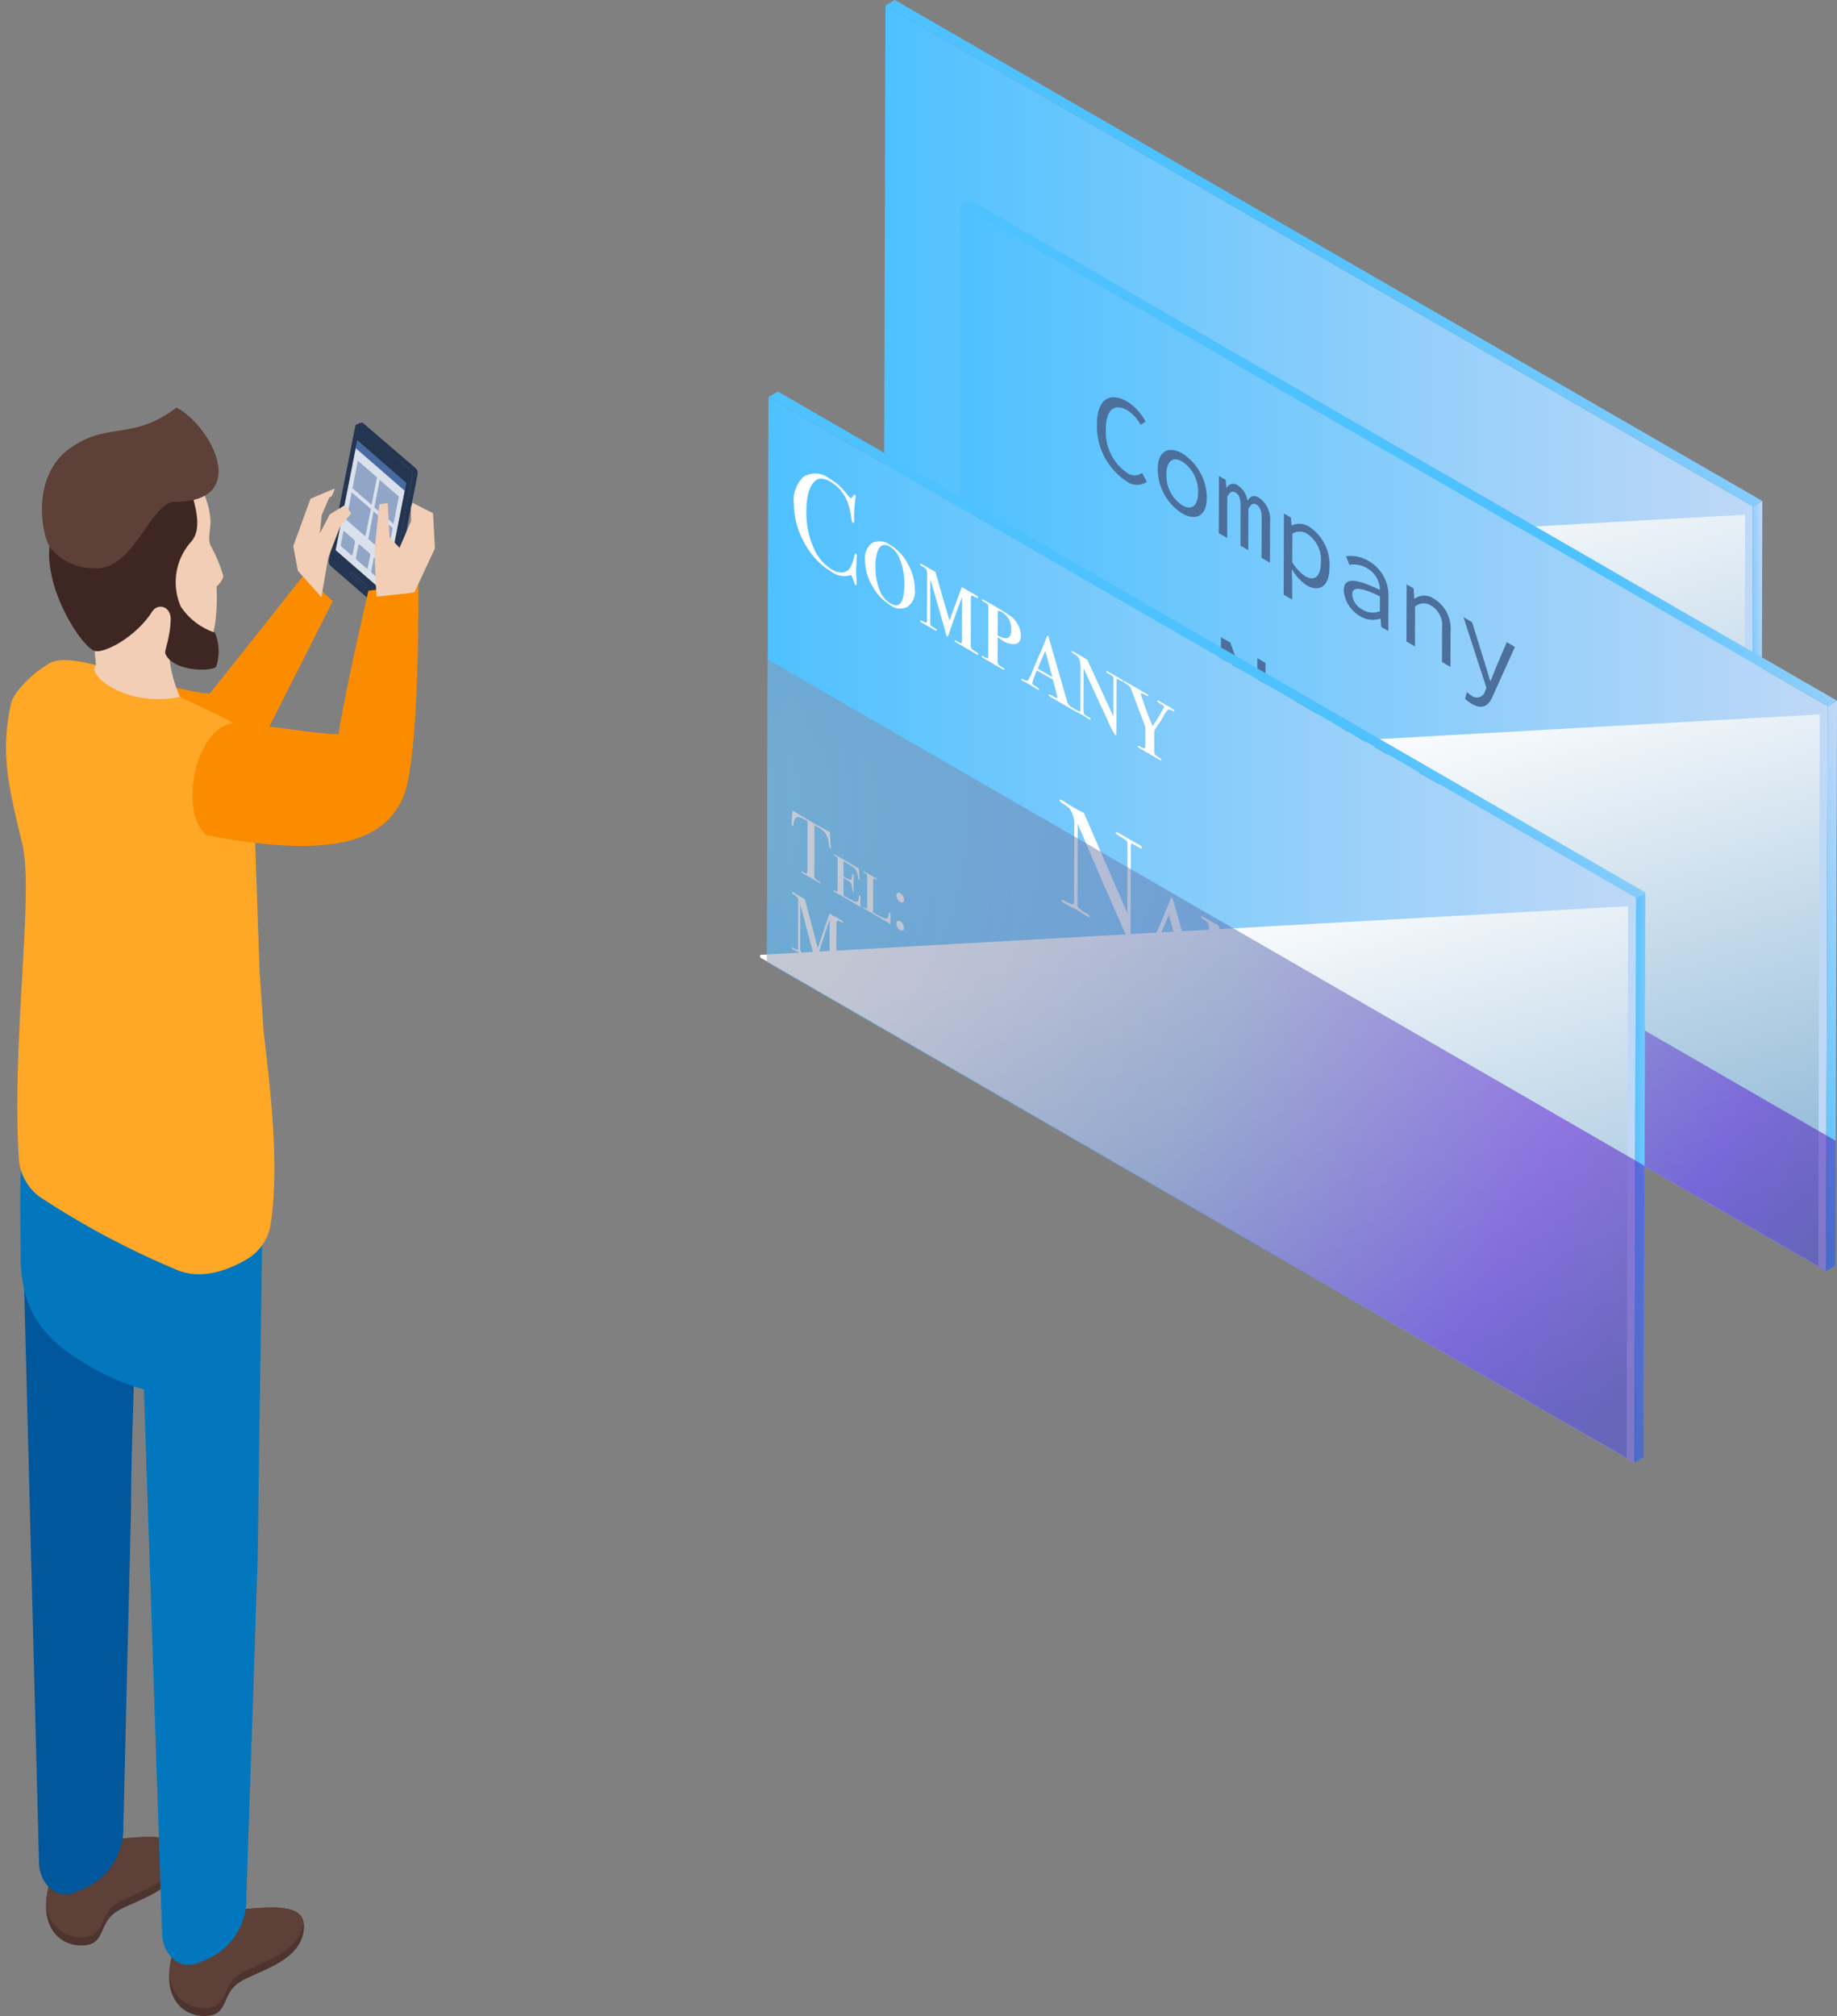 <svg xmlns="http://www.w3.org/2000/svg" xmlns:xlink="http://www.w3.org/1999/xlink" width="168.85" height="185.264" viewBox="0 0 168.85 185.264"><rect x="0" y="0" width="168.85" height="185.264" fill="#808080" stroke="none"/><defs><linearGradient id="a" y1="0.5" x2="1" y2="0.5" gradientUnits="objectBoundingBox"><stop offset="0" stop-color="#4ec1ff"/><stop offset="1" stop-color="#bfd8f7"/></linearGradient><linearGradient id="b" x1="0.242" y1="0.892" x2="0.858" y2="-0.043" xlink:href="#a"/><linearGradient id="c" x1="0.451" y1="0.516" x2="1.171" y2="0.283" xlink:href="#a"/><linearGradient id="d" x1="0.483" y1="0.008" x2="0.902" y2="0.929" gradientUnits="objectBoundingBox"><stop offset="0" stop-color="#fff"/><stop offset="1" stop-color="#8bb6d6"/></linearGradient><linearGradient id="f" x1="0.439" y1="0.987" x2="0.562" y2="-0.001" xlink:href="#a"/><linearGradient id="g" x1="0.656" y1="0.459" x2="0.961" y2="0.378" xlink:href="#a"/><radialGradient id="i" cx="-0.038" cy="0.168" r="2.18" gradientTransform="translate(0.137) scale(0.726 1)" gradientUnits="objectBoundingBox"><stop offset="0.025" stop-color="#9ea0a6"/><stop offset="0.36" stop-color="#596fad"/><stop offset="0.564" stop-color="#5911d7"/><stop offset="0.828" stop-color="#1b1f3e"/></radialGradient><linearGradient id="k" x1="-0.193" y1="0.657" x2="3.379" y2="-0.151" xlink:href="#a"/><linearGradient id="l" x1="0.59" y1="0.465" x2="0.932" y2="0.33" xlink:href="#a"/><radialGradient id="n" cx="-0.221" cy="0.185" r="2.183" gradientTransform="translate(0.042) scale(0.915 1)" xlink:href="#i"/></defs><g transform="translate(-477.299 -4108.24)"><g transform="translate(509.563 4160.85) rotate(11)"><path d="M927.394,418.763l-1.3-.75c-.084-.048-.152-.01-.153.087a.334.334,0,0,0,.152.263l1.3.75c.084.048.152.009.152-.087A.334.334,0,0,0,927.394,418.763Z" transform="translate(-925.942 -417.992)" fill="#243551"/></g><g transform="translate(512.747 4164.037) rotate(11)"><path d="M956.078,438.776l.436-.253a.2.2,0,0,0,.081-.179l-.436.253A.2.2,0,0,1,956.078,438.776Z" transform="translate(-956.078 -438.343)" fill="#243551"/></g><g transform="translate(509.993 4149.273) rotate(11)"><path d="M911.524,335.339l5.181,2.992.025-9.706-5.182-2.992Z" transform="translate(-911.524 -325.633)" fill="#dae1ec"/></g><g transform="translate(510.19 4150.582) rotate(11)"><path d="M915.1,338.276l2.014,1.163.01-2.572L915.1,335.7Z" transform="translate(-915.102 -335.704)" fill="#91a6c7"/><path d="M933.712,349.105l2.014,1.163.01-2.572-2.024-1.163Z" transform="translate(-931.405 -345.191)" fill="#91a6c7"/><path d="M915.1,362.119l2.014,1.163.01-2.572-2.024-1.163Z" transform="translate(-915.102 -356.592)" fill="#91a6c7"/><path d="M933.712,372.948l2.014,1.163.01-2.572-2.024-1.163Z" transform="translate(-931.405 -366.08)" fill="#91a6c7"/></g><g transform="translate(510.13 4148.697) rotate(11)"><path d="M911.726,321.6l5.181,2.991,0-.741-5.182-2.991Z" transform="translate(-911.726 -320.861)" fill="#476aa2"/></g><g transform="translate(509.96 4147.191) rotate(11)"><path d="M913.851,312.389l-5.475-3.161c-.154-.089-.279-.018-.28.16l-.035,12.579a.612.612,0,0,0,.278.482l5.474,3.161c.154.089.279.017.28-.16l.036-12.579A.613.613,0,0,0,913.851,312.389Zm-2.123,11.4-1.3-.75a.334.334,0,0,1-.152-.263c0-.1.068-.135.153-.087l1.3.75a.334.334,0,0,1,.151.262C911.88,323.8,911.811,323.842,911.728,323.794Zm1.944.131-5.181-2.991.025-8.815,0-1.482,5.181,2.991Z" transform="translate(-908.061 -309.19)" fill="#243551"/></g><path d="M915.445,310.51l-5.55-3.155a.153.153,0,0,0-.153,0l-.36.209,5.626,3.2a.613.613,0,0,1,.278.481l-.036,12.579.436-.253.036-12.579A.612.612,0,0,0,915.445,310.51Z" transform="translate(-323.868 3671.789) rotate(11)" fill="#243551"/><g transform="translate(508.862 4157.047) rotate(11)"><path d="M915.67,389.544l-1.012-.584c-.064-.037-.116-.007-.116.066l0,1.163a.254.254,0,0,0,.115.2l1.012.584c.064.037.116.007.116-.066l0-1.163A.254.254,0,0,0,915.67,389.544Z" transform="translate(-914.538 -388.944)" fill="#91a6c7"/></g><g transform="translate(511.656 4159.475) rotate(11)"><path d="M941.539,404.479l-1.012-.584c-.064-.037-.116-.007-.116.066l0,1.163a.254.254,0,0,0,.115.2l1.012.584c.064.037.116.007.116-.066l0-1.163A.254.254,0,0,0,941.539,404.479Z" transform="translate(-940.407 -403.879)" fill="#91a6c7"/></g><g transform="translate(510.259 4158.26) rotate(11)"><path d="M928.6,397.012l-1.012-.584c-.064-.037-.116-.007-.116.066l0,1.163a.254.254,0,0,0,.115.2l1.012.584c.064.037.116.007.116-.066l0-1.163A.254.254,0,0,0,928.6,397.012Z" transform="translate(-927.473 -396.412)" fill="#91a6c7"/></g><path d="M321.951,357.861c-1.516-2.574-2.332-8.023.517-9.712,2.125-1.258,14.757-.937,15.034-1.514s5.531-12.762,5.531-12.762l3.159,1.7L342.4,353.742S325.136,359.831,321.951,357.861Z" transform="matrix(0.966, 0.259, -0.259, 0.966, 260.374, 3749.656)" fill="#fb8c00"/><g transform="translate(479.439 4211.326)"><path d="M328.357,415.5c-1.067,3.7.682,5.717,2.933,5.717s1.522-1.907,3.106-3.025,5.887-1.869,6.043-5.118c.112-2.356-3.311-1.845-6.121-1.621C332.254,411.613,328.357,415.5,328.357,415.5Z" transform="translate(-325.946 -345.524)" fill="#4e342e"/><path d="M334.314,411.448c2.606-.208,5.734-.658,6.086,1.156-.377,3.019-4.471,3.765-6.008,4.851-1.583,1.12-.857,3.027-3.106,3.027a3.18,3.18,0,0,1-3.221-3.156,7.426,7.426,0,0,1,.289-1.831S332.251,411.612,334.314,411.448Z" transform="translate(-325.942 -345.524)" fill="#5d4037"/><path d="M335.914,369.573l-5.341,12.207,1.446,55.889c.047,2.023,1.7,3.4,3.278,2.735l.617-.265.529-.226a6.084,6.084,0,0,0,3.327-5.714s.708-28.735.708-29.344c-.008-8.977,1.292-34.793,1.292-34.793Z" transform="translate(-330.573 -369.573)" fill="#01579b"/></g><g transform="translate(492.839 4283.533)"><path d="M319.657,419.611c-1.067,3.7.684,5.717,2.933,5.717s1.522-1.905,3.106-3.025,5.888-1.869,6.044-5.118c.112-2.356-3.311-1.845-6.121-1.621C323.554,415.729,319.657,419.611,319.657,419.611Z" transform="translate(-319.336 -415.357)" fill="#4e342e"/><path d="M325.614,415.563c2.606-.207,5.735-.658,6.086,1.156-.376,3.02-4.471,3.765-6.008,4.853-1.583,1.118-.855,3.025-3.106,3.025a3.178,3.178,0,0,1-3.221-3.154,7.549,7.549,0,0,1,.289-1.833S323.551,415.727,325.614,415.563Z" transform="translate(-319.332 -415.356)" fill="#5d4037"/></g><g transform="translate(481.158 4145.701)"><path d="M328.769,340.273c.212,1.585.352,3.1.442,4.242a3.857,3.857,0,0,0-1.624,2.124s2.868,3.962,4.725,4.621c2.484.882,5.842-1.632,5.231-2.635a12.062,12.062,0,0,1-1.622-6.816Z" transform="translate(-324.255 -320.859)" fill="#f1ceb5"/><path d="M328.317,330.154c2.935-.768,6.353-1.2,10.25,4.053a7.034,7.034,0,0,1,.952,3.042c.083.522-.217,1.538-.068,2.087.021.079.033.161.053.241a13.78,13.78,0,0,1,1.189,2.8c.032.317-.265.7-.611,1.044.148,2.8-.3,5.181-1.059,5.865-1.772,1.6-12.909-1.167-13.694-6.695S325.38,330.922,328.317,330.154Z" transform="translate(-324.039 -326.963)" fill="#f1ceb5"/><path d="M325.4,338.513c.244-2.44,12.472-6.736,12.472-6.736.819,2.5,1.754,5.033.506,6.357a5.58,5.58,0,0,0-.911,5.9,6.029,6.029,0,0,0,3.138,2.4,4.438,4.438,0,0,1,.116,3.132c-.419.491-3.962.454-4.663-1.18-.135-.314.435-1.325.482-3.18.029-1.131-1.141-1.568-1.716-.678-1.507,2.336-4.373,3.826-5.254,3.594C328.407,347.807,324.99,342.617,325.4,338.513Z" transform="translate(-324.712 -325.762)" fill="#3e2723"/><path d="M337.579,336.62c-2.215,0-3.766,6.316-7.337,6.1a5.052,5.052,0,0,1-4.053-1.831c-.789-.924-1.9-6.446,1.624-9.086s5.828-.719,9.915-3.839C340.783,329.455,344.742,336.62,337.579,336.62Z" transform="translate(-325.379 -327.963)" fill="#5d4037"/></g><path d="M339.17,376.4l-2.4,1.323c-3.3-5.463-11.651-9.444-13.032-8.643-1.715.994-1.531,6.733-1.456,13.376.048,4.1,1.469,6.807,5.1,9.158a22.891,22.891,0,0,0,6.223,2.9l1.669,49.986c.047,2.022,1.7,3.4,3.277,2.733l.619-.263.528-.225a6.087,6.087,0,0,0,3.327-5.714s1.046-30.945,1.054-31.708c.087-8.272.468-33.314.468-33.314Z" transform="translate(156.921 3841.412)" fill="#0277bd"/><path d="M344.031,350.66a5.85,5.85,0,0,0-2.154-2.474c-1.291-.64-2.836-1.391-4.463-2.129-4.981,1.008-8.637-2.066-7.711-2.924-1.894-.5-3.463-.65-4.3-.155-1.2.71-3.215,2.416-3.507,3.713-1.058,4.679-.095,8.1,1.048,12.925,1.066,4.5-.98,17.784-.338,28.724A4.778,4.778,0,0,0,324.54,392a76.917,76.917,0,0,0,12.6,6.708c2.367.992,4.9-.044,6.628-1.091a4.59,4.59,0,0,0,2.025-3.293c.959-6.6-.589-15.834-.721-18.153-.07-1.233-.181-2.889-.321-4.763Z" transform="translate(156.413 3826.229)" fill="#ffa726"/><path d="M314.354,363.369c-3.121-1-4.114-9.8-.278-10.657s7.521-1.225,9.136-1.776c-.5-2.878-1.238-13.4-1.238-13.4l4.24-1.837s4.771,15.052,4.367,18.971S327.034,362.023,314.354,363.369Z" transform="translate(301.94 3745.598) rotate(17)" fill="#fb8c00"/><path d="M321.743,337.8l-1.172-1.987V331.18l1.779-1.65v.548l-.051.284-.385.267.284-.176-.051.176-.094,1.6.414,1.661.257-1.959,1.038-1.3.793.551-.546,1.406-.056,3.115.652,3.644Z" transform="translate(317.872 3733.219) rotate(20)" fill="#f1ceb5"/><path d="M320.315,338.629l.623-4.431-1.113-3.033-1.664-.291-.428-.086v.507l.374,1.157-.3,2.656-1.165-.681-1.072-2.941-.707.336.818,4.184,1.411,4.021Z" transform="translate(308.074 3745.201) rotate(17)" fill="#f1ceb5"/><g transform="translate(558.541 4108.24)"><path d="M1746.7,439.26l-.147,51.923-79.738-46.037.147-51.923Z" transform="translate(-1666.816 -392.724)" fill="url(#a)"/><path d="M2963.375,1134.077l.86-.5-.146,51.923-.861.5Z" transform="translate(-2883.49 -1087.54)" fill="url(#b)"/><path d="M1669.209,385.593l.86-.5,79.738,46.037-.861.5Z" transform="translate(-1669.062 -385.093)" fill="url(#c)"/></g><path d="M1656.775,1158.521v.241l79.638,45.979.144-50.692Z" transform="translate(-1098.851 3001.486)" fill="url(#d)" style="mix-blend-mode:soft-light;isolation:isolate"/><g transform="translate(565.403 4126.594)" style="isolation:isolate"><path d="M1858.258,737.668l-.147,51.923-79.738-46.037.147-51.923Z" transform="translate(-1778.373 -691.132)" fill="url(#a)"/><path d="M3074.933,1432.485l.86-.5-.147,51.923-.861.5Z" transform="translate(-2995.047 -1385.948)" fill="url(#f)"/><path d="M1780.766,684l.861-.5,79.738,46.037-.861.5Z" transform="translate(-1780.619 -683.501)" fill="url(#g)"/></g><path d="M1768.332,1456.929v.241l79.638,45.979.144-50.692Z" transform="translate(-1203.547 2721.432)" fill="url(#d)" style="mix-blend-mode:soft-light;isolation:isolate"/><path d="M1858.971,1390.981,1859,1379.5l-80.6-46.532-.035,12.477,79.738,46.037Z" transform="translate(-1212.97 2833.572)" opacity="0.5" fill="url(#i)" style="mix-blend-mode:multiply;isolation:isolate"/><g transform="translate(573.964 4144.746)"><path d="M1989.3,985.589a1.167,1.167,0,0,1-1.383-.018,4.566,4.566,0,0,1-1.938-4.019c.005-1.762.779-2.408,1.954-1.73a3.437,3.437,0,0,1,1.238,1.354l.454-.311a4.83,4.83,0,0,0-1.689-1.841c-1.608-.928-2.769-.2-2.775,2.077a6.055,6.055,0,0,0,2.678,5.225,1.6,1.6,0,0,0,1.91.074Z" transform="translate(-1980.999 -978.631)" fill="#4c6f9c"/><path d="M2078.314,1057.675c-1.2-.7-2.26-.3-2.265,1.463a4.85,4.85,0,0,0,2.249,4.046c1.2.695,2.259.3,2.265-1.44A4.861,4.861,0,0,0,2078.314,1057.675Zm-.014,4.764a3.288,3.288,0,0,1-1.453-2.84c0-1.211.589-1.684,1.464-1.178a3.312,3.312,0,0,1,1.451,2.862C2079.759,1062.48,2079.174,1062.943,2078.3,1062.438Z" transform="translate(-2066.302 -1052.509)" fill="#4c6f9c"/><path d="M2171.012,1098.289c-.526-.3-.809-.122-1.075.287a1.917,1.917,0,0,0-.862-1.406.67.67,0,0,0-1.045.218l-.02-.012-.062-.728-.622-.359-.015,5.25.771.445.01-3.8c.228-.408.437-.559.755-.375.339.2.47.584.469,1.189l-.011,3.694.716.413.011-3.8c.244-.4.414-.572.734-.387.338.2.489.6.487,1.2l-.011,3.694.771.445.01-3.758A2.4,2.4,0,0,0,2171.012,1098.289Z" transform="translate(-2151.95 -1089.053)" fill="#4c6f9c"/><path d="M2266.607,1153.536a1.671,1.671,0,0,0-1.581-.112l-.03-.017-.062-.707-.64-.369-.021,7.464.78.45,0-1.771-.034-1.015.019.011a4.488,4.488,0,0,0,1.361,1.467c1.1.635,2.081.151,2.086-1.63A4.181,4.181,0,0,0,2266.607,1153.536Zm-.332,4.569a3.924,3.924,0,0,1-1.212-1.305l.007-2.614a1.268,1.268,0,0,1,1.337-.007,2.857,2.857,0,0,1,1.282,2.666C2267.686,1158.141,2267.082,1158.572,2266.275,1158.105Z" transform="translate(-2242.948 -1141.647)" fill="#4c6f9c"/><path d="M2355.7,1221.25a2.193,2.193,0,0,0,1.8.193l.027.016.064.75.649.375.009-3.219a3.621,3.621,0,0,0-1.854-3.235,3.178,3.178,0,0,0-2.044-.422l.309.784a2.472,2.472,0,0,1,1.6.3,2.322,2.322,0,0,1,1.208,2.018c-2.36-1.147-3.32-1.127-3.324.05A3,3,0,0,0,2355.7,1221.25Zm1.765-1.85,0,1.361a1.738,1.738,0,0,1-1.552-.117,1.762,1.762,0,0,1-.995-1.406C2354.92,1218.547,2355.513,1218.445,2357.469,1219.4Z" transform="translate(-2327.294 -1201.099)" fill="#4c6f9c"/><path d="M2448.561,1260.252a1.212,1.212,0,0,1,1.441-.11,2.1,2.1,0,0,1,1.041,2.061l-.009,3.143.78.45.009-3.261a3.2,3.2,0,0,0-1.574-3.03,1.514,1.514,0,0,0-1.723.021l-.039-.022-.062-.923-.64-.37-.015,5.25.78.45Z" transform="translate(-2415.159 -1241.016)" fill="#4c6f9c"/><path d="M2535.977,1311.9c-.15.389-.332.837-.492,1.242l-.039-.022c-.186-.615-.381-1.281-.56-1.85l-1.1-3.536-.789-.456,2.11,6.489-.132.313a.774.774,0,0,1-1.254.39,2.35,2.35,0,0,1-.414-.315l-.162.622a3.236,3.236,0,0,0,.6.455c1.043.6,1.6.134,1.942-.708l2.037-4.516-.752-.434Z" transform="translate(-2495.143 -1287.063)" fill="#4c6f9c"/><path d="M2173.584,1342.791c0,.746.071,1.588.1,2.306l-.018-.011-.588-1.811-1.963-5.591-.864-.5-.02,7.089.752.434.01-3.707c0-.733-.072-1.533-.1-2.274l.019.01.588,1.813,1.963,5.591.864.5.021-7.089-.752-.434Z" transform="translate(-2154.687 -1315.132)" fill="#4c6f9c"/><path d="M2263.924,1431.819a3.164,3.164,0,0,0-2.042-.421l.31.784a2.47,2.47,0,0,1,1.6.3,2.323,2.323,0,0,1,1.21,2.017c-2.361-1.147-3.323-1.128-3.326.049a3,3,0,0,0,1.557,2.394,2.186,2.186,0,0,0,1.8.193l.029.017.063.752.649.375.009-3.221A3.618,3.618,0,0,0,2263.924,1431.819Zm1.07,4.631a1.74,1.74,0,0,1-1.554-.118,1.761,1.761,0,0,1-.993-1.405c0-.691.6-.793,2.551.163Z" transform="translate(-2240.509 -1403.521)" fill="#4c6f9c"/><path d="M2353.673,1472.819c-.526-.3-.808-.122-1.073.289a1.918,1.918,0,0,0-.864-1.407.671.671,0,0,0-1.045.218l-.018-.011-.065-.729-.62-.358-.015,5.252.771.445.01-3.8c.226-.41.435-.56.755-.375.338.2.468.583.466,1.188l-.011,3.7.716.413.011-3.8c.246-.4.416-.571.734-.387.339.2.489.6.487,1.2l-.01,3.7.771.445.011-3.76A2.4,2.4,0,0,0,2353.673,1472.819Z" transform="translate(-2323.378 -1440.548)" fill="#4c6f9c"/><path d="M2447.529,1545.335l-.282-.747a2.028,2.028,0,0,1-1.392-.306,3.572,3.572,0,0,1-1.773-2.819l3.6,2.079a3.453,3.453,0,0,0,.04-.519,4.221,4.221,0,0,0-2.081-3.667c-1.223-.706-2.335-.309-2.34,1.4a5.01,5.01,0,0,0,2.457,4.189A2.536,2.536,0,0,0,2447.529,1545.335Zm-1.87-5.267a2.84,2.84,0,0,1,1.362,2.4l-2.917-1.684C2444.25,1539.83,2444.911,1539.636,2445.659,1540.068Z" transform="translate(-2410.966 -1504.556)" fill="#4c6f9c"/><path d="M1917.565,1451.377l1.414.816-.012,4.383.548.316.012-4.383,1.414.817v-.533l-3.377-1.95Z" transform="translate(-1917.565 -1421.801)" fill="#4c6f9c"/><path d="M1985.515,1520.126c-.848-.49-1.621-.214-1.624.969a3.473,3.473,0,0,0,1.7,2.9,1.766,1.766,0,0,0,1.228.275l-.2-.52a1.4,1.4,0,0,1-.964-.212,2.475,2.475,0,0,1-1.229-1.954l2.5,1.442a2.55,2.55,0,0,0,.027-.359A2.932,2.932,0,0,0,1985.515,1520.126Zm-1.068.99c.1-.661.561-.794,1.079-.495a1.968,1.968,0,0,1,.943,1.662Z" transform="translate(-1979.811 -1486.604)" fill="#4c6f9c"/><path d="M2050.566,1525.732a1.214,1.214,0,0,1-.624-1.112l.012-4.157-1.662-.96,0,.5,1.12.647-.01,3.612a2.083,2.083,0,0,0,1.047,1.917,1.784,1.784,0,0,0,.848.272l-.135-.541A1.325,1.325,0,0,1,2050.566,1525.732Z" transform="translate(-2040.25 -1486.237)" fill="#4c6f9c"/><path d="M2127.6,1636.409c-.294-.17-.529-.043-.53.332a1.14,1.14,0,0,0,.526.941c.292.169.529.051.53-.332A1.153,1.153,0,0,0,2127.6,1636.409Z" transform="translate(-2114.18 -1595.881)" fill="#4c6f9c"/><path d="M2127.719,1592.771c-.294-.17-.529-.043-.53.333a1.139,1.139,0,0,0,.526.941c.293.169.529.051.53-.332A1.154,1.154,0,0,0,2127.719,1592.771Z" transform="translate(-2114.296 -1554.928)" fill="#4c6f9c"/><path d="M2367.554,1712.858l-.2.678-.026-.015-.206-.914-.6-2.446-.664-.384-.014,4.916.508.293.007-2.458c0-.48-.048-1.348-.085-1.791l.013.008.244,1.1.6,2.281.39.225.62-1.579.244-.821.018.011c-.027.406-.094,1.207-.095,1.687l-.007,2.458.521.3.014-4.916-.664-.383Z" transform="translate(-2338.273 -1664.807)" fill="#4c6f9c"/><path d="M2431.889,1776.007a2.213,2.213,0,0,0-1.418-.293l.214.545a1.724,1.724,0,0,1,1.11.2,1.61,1.61,0,0,1,.838,1.4c-1.636-.794-2.3-.781-2.305.035a2.081,2.081,0,0,0,1.079,1.658,1.521,1.521,0,0,0,1.249.137l.019.01.044.521.451.26.006-2.234A2.511,2.511,0,0,0,2431.889,1776.007Zm.741,3.211a1.2,1.2,0,0,1-1.077-.08,1.221,1.221,0,0,1-.688-.975c0-.48.413-.552,1.769.113Z" transform="translate(-2398.791 -1726.669)" fill="#4c6f9c"/><path d="M2515.955,1791.757c-.248-.144-.43-.054-.431.231a.877.877,0,0,0,.429.728c.248.143.431.06.432-.231A.883.883,0,0,0,2515.955,1791.757Z" transform="translate(-2478.746 -1741.681)" fill="#4c6f9c"/><path d="M2495.08,1805.527l1.468.847-.009,3.141.541.312.01-3.641-2.008-1.16Z" transform="translate(-2459.559 -1754.198)" fill="#4c6f9c"/><path d="M2559.335,1819.47a1.216,1.216,0,0,1-.625-1.112l.012-4.157-1.663-.96v.5l1.122.648-.01,3.612a2.084,2.084,0,0,0,1.046,1.917,1.787,1.787,0,0,0,.848.272l-.136-.542A1.315,1.315,0,0,1,2559.335,1819.47Z" transform="translate(-2517.725 -1761.907)" fill="#4c6f9c"/><path d="M2636.485,1887.8c.293.169.529.051.53-.331a1.154,1.154,0,0,0-.526-.943c-.294-.17-.531-.044-.532.333A1.142,1.142,0,0,0,2636.485,1887.8Z" transform="translate(-2591.771 -1830.611)" fill="#4c6f9c"/><path d="M2636.365,1930.159c-.294-.17-.53-.044-.532.33a1.142,1.142,0,0,0,.528.942c.292.169.528.051.529-.332A1.153,1.153,0,0,0,2636.365,1930.159Z" transform="translate(-2591.655 -1871.564)" fill="#4c6f9c"/></g><g transform="translate(547.789 4144.219)"><path d="M1571.887,1024.226l-.147,51.923L1492,1030.112l.147-51.923Z" transform="translate(-1492.002 -977.689)" fill="url(#a)"/><path d="M2788.561,1719.042l.861-.5-.147,51.923-.86.5Z" transform="translate(-2708.676 -1672.505)" fill="url(#k)"/><path d="M1494.4,970.558l.861-.5,79.738,46.037-.861.5Z" transform="translate(-1494.248 -970.058)" fill="url(#l)"/><g transform="translate(2.269 7.532)"><path d="M1626.451,1216.087Z" transform="translate(-1620.451 -1208.486)" fill="#fff"/><path d="M1535.779,1101.558a1.965,1.965,0,0,0,1.774.28,2.1,2.1,0,0,1,.287.674.432.432,0,0,0,.142.259c.055.031.083,0,.084-.1v-.107c0-.2-.007-.381-.019-.535s-.02-.257-.02-.313q0-.658.045-1.3c.013-.2.021-.3.022-.305a.249.249,0,0,0-.1-.236c-.055-.031-.1.036-.133.2a3.272,3.272,0,0,1-.378,1.074.889.889,0,0,1-.686.447,1.576,1.576,0,0,1-.973-.253,4.2,4.2,0,0,1-1.66-1.9,7.908,7.908,0,0,1-.709-3.466q.006-2.2.88-2.842.485-.357,1.317.123a3.648,3.648,0,0,1,1.575,1.851,6.683,6.683,0,0,1,.375,1.623c.02.161.064.261.134.3a.079.079,0,0,0,.081.01c.021-.012.031-.092.032-.242a11.662,11.662,0,0,1,.118-2.056.616.616,0,0,0,.021-.14.153.153,0,0,0-.08-.142c-.055-.032-.128.037-.217.207-.055.094-.115.122-.175.088a1.522,1.522,0,0,1-.338-.35,7.912,7.912,0,0,0-.773-.853,5.138,5.138,0,0,0-.837-.582,2.09,2.09,0,0,0-2.347-.183,2.912,2.912,0,0,0-.916,2.5,7.347,7.347,0,0,0,.981,3.62A6.728,6.728,0,0,0,1535.779,1101.558Z" transform="translate(-1532.094 -1092.509)" fill="#fff"/><path d="M1642.553,1199.6a1.722,1.722,0,0,0,.653-1.558,4.867,4.867,0,0,0-.647-2.371,4.365,4.365,0,0,0-1.614-1.736,1.6,1.6,0,0,0-1.668-.192,1.731,1.731,0,0,0-.655,1.6,4.742,4.742,0,0,0,.675,2.364,4.6,4.6,0,0,0,1.674,1.771A1.442,1.442,0,0,0,1642.553,1199.6Zm-1.582-.282a2.486,2.486,0,0,1-1.022-1.272,5.47,5.47,0,0,1-.364-2.106,3.9,3.9,0,0,1,.239-1.534q.342-.745,1.091-.312a2.085,2.085,0,0,1,.848,1,5.812,5.812,0,0,1,.477,2.432Q1642.235,1200.042,1640.971,1199.313Z" transform="translate(-1631.873 -1187.363)" fill="#fff"/><path d="M1726.121,1235.458a2.884,2.884,0,0,1-.473-.306,1.136,1.136,0,0,1-.071-.55l.012-4.159c0-.134.05-.193.146-.176.034.013.14.066.317.159q.2.1.2.014c0-.069-.075-.146-.228-.234l-.04-.022-.45-.259-.78-.45-.889,2.391c-.058.146-.136.382-.241.7l-.539-1.857c-.163-.557-.276-.952-.345-1.189l-.242-.849c-.054-.19-.1-.335-.132-.441l-.041-.155c-.7-.407-1.115-.637-1.232-.7s-.174-.065-.174-.017.044.118.132.169a1.564,1.564,0,0,1,.447.342,1.19,1.19,0,0,1,.066.511l-.011,4a.87.87,0,0,1-.038.361c-.023.022-.112-.008-.263-.089-.218-.117-.327-.147-.328-.094s.052.125.153.184l.226.13.585.338.216.125.143.083c.138.079.205.086.205.023s-.044-.109-.132-.16c-.151-.087-.273-.161-.369-.225a.324.324,0,0,1-.1-.248l.011-4.04q1.141,3.88,1.374,4.828c.059.246.119.388.173.42s.1-.067.165-.27q.362-1.078.6-1.755c.275-.744.478-1.277.6-1.6l-.011,3.8a1.179,1.179,0,0,1-.038.418c-.024.025-.109,0-.252-.077-.2-.1-.312-.165-.343-.177s-.044,0-.044.037c0,.054.06.118.181.188l.052.03.452.261.4.231.358.207.46.266.1.06c.122.071.185.074.185.011S1726.223,1235.517,1726.121,1235.458Z" transform="translate(-1709.105 -1219.032)" fill="#fff"/><path d="M1815.547,1281.926q-.3-.231-1.613-.991c-.439-.253-.7-.4-.772-.434s-.115-.033-.115.006a.188.188,0,0,0,.114.159l.138.079c.2.115.312.216.332.3.008.028.01.2.009.514l-.011,3.948a1.64,1.64,0,0,1-.022.388c-.013.016-.034.016-.062.006l-.276-.132-.153-.089-.015-.01c-.044-.026-.068-.014-.068.039s.049.1.143.16.437.264,1.016.6c.465.269.735.419.816.459s.117.035.117,0-.036-.1-.111-.148a3.569,3.569,0,0,1-.387-.25.53.53,0,0,1-.134-.427l.006-2.132.06.034c.2.138.333.228.408.271a1.654,1.654,0,0,0,1.207.3c.3-.09.459-.348.46-.781A2.354,2.354,0,0,0,1815.547,1281.926Zm-1.049,1.874.006-2.039c0-.149.019-.228.061-.237a.764.764,0,0,1,.315.134,1.727,1.727,0,0,1,.862,1.625Q1815.737,1284.514,1814.5,1283.8Z" transform="translate(-1795.556 -1268.915)" fill="#fff"/><path d="M1876.242,1341.37l.636.367.07.041a.967.967,0,0,0,.113.057.64.64,0,0,0,.082.055c.151.087.291.159.421.219a2.254,2.254,0,0,1,.205.107c.081.046.174.1.276.171.2.13.312.2.34.22.148.085.224.1.224.039s-.039-.1-.122-.148l-.042-.024a3.36,3.36,0,0,1-.4-.252c-.07-.056-.106-.229-.105-.524l.01-3.735q1.339,2.935,1.847,4.009c.062.132.1.211.114.242.1.211.176.371.222.484a7.2,7.2,0,0,0,.728,1.41c.054.032.083.024.091-.016s.011-.209.011-.493l.012-4.344a1.584,1.584,0,0,1,.017-.31c.01-.024.047-.021.107.014l.114.066.143.083c.151.087.226.1.226.05s-.031-.084-.093-.126-.278-.172-.655-.39c-.4-.23-.629-.36-.694-.389s-.1-.026-.1.01c0,.059.065.124.195.2l.06.034.216.124a.383.383,0,0,1,.166.144,1.772,1.772,0,0,1,.017.354l-.009,3.273-2.409-5.225-.379-.219-.184-.107-.133-.076-.564-.326-.042-.024c-.088-.051-.133-.05-.133,0s.085.148.254.245a1.066,1.066,0,0,1,.483.518,3.976,3.976,0,0,1,.088,1.121l-.009,3.261a2.507,2.507,0,0,1-.011.34c-.005.051-.091.037-.255-.042l-.133-.064-.093-.054a.778.778,0,0,0-.1-.051.868.868,0,0,0-.113-.085c-.2-.129-.307-.2-.327-.222a1.192,1.192,0,0,1-.236-.528q-1.271-4.426-1.577-5.466a1.57,1.57,0,0,0-.131-.405c-.039-.022-.081.01-.123.106l-.071.171-.157.406c-.215.531-.38.923-.5,1.18a1.41,1.41,0,0,0-.084.2,1.415,1.415,0,0,1-.081.2c-.113.243-.225.51-.344.8a4.729,4.729,0,0,1-.505,1.057c-.034.028-.109.018-.226-.026a2.3,2.3,0,0,1-.247-.119c-.089-.042-.133-.035-.133.019s.054.1.164.166l.021.012.112.047.094.036.094.054c.169.1.366.218.587.357s.345.218.366.229c.143.082.213.1.213.039s-.039-.094-.122-.142l-.091-.089-.156-.09-.133-.085a.23.23,0,0,1-.122-.19,5.19,5.19,0,0,1,.425-1.157l1.466.846.121.468c.142.542.219.85.234.919q.062.237.062.26c0,.069-.148.022-.442-.139-.247-.133-.369-.171-.369-.108s.06.13.184.2l.052.03.185.107.307.177.481.277Zm-2.51-3.375q.44-1.051.692-1.616l.654,2.394Z" transform="translate(-1851.106 -1320.064)" fill="#fff"/><path d="M2025.326,1402.676a1.476,1.476,0,0,1,.511.427c.083.212.152.4.214.573s.142.393.245.671l.7,1.847c.083.227.142.4.183.519l0,1.568q0,.354-.048.385c-.029.022-.146-.021-.348-.129s-.3-.132-.3-.07.044.109.132.16l.1.06.507.293.159.092h0l.3.173.3.171.268.155.216.125.06.035c.1.055.143.052.143,0s-.06-.121-.185-.2a2.353,2.353,0,0,1-.418-.3.535.535,0,0,1-.062-.314l0-1.46a2.333,2.333,0,0,1,.022-.424.852.852,0,0,1,.154-.279c.211-.293.426-.627.64-1a2.38,2.38,0,0,1,.458-.657c.065-.025.219.018.458.133.088.045.133.043.133,0,0-.068-.159-.2-.478-.379q-.128-.074-.291-.16l-.247-.143-.4-.229c-.117-.068-.174-.071-.174-.017s.057.126.174.193l.091.052.185.106c.117.076.174.145.174.208a13.48,13.48,0,0,1-1.051,1.753,30.262,30.262,0,0,1-1.082-2.937c0-.1.138-.076.411.082.179.1.268.128.268.074s-.052-.126-.153-.184l-.114-.066-.912-.527-.317-.183-.431-.249-.2-.113h0c-.088-.051-.132-.044-.133.019S2025.237,1402.625,2025.326,1402.676Z" transform="translate(-1994.668 -1383.402)" fill="#fff"/><path d="M1936.965,1583.973c0-.09-.085-.184-.257-.283l-.361-.208-.348-.2-.211-.122-.221-.127-.327-.189-.408-.236c-.184-.106-.278-.116-.278-.026s.138.2.418.361a3.044,3.044,0,0,1,.558.37.348.348,0,0,1,.093.188c.007.061.012.232.011.509l-.017,5.957-4-9.216c-.242-.113-.491-.241-.746-.389l-.327-.177c-.016-.009-.143-.091-.385-.249s-.439-.281-.595-.37c-.115-.066-.174-.059-.175.028s.1.2.3.316a2.269,2.269,0,0,1,.662.517,2.641,2.641,0,0,1,.394,1.624l-.019,6.611c0,.32-.038.49-.113.506a2.511,2.511,0,0,1-.8-.362c-.156-.09-.234-.093-.234-.012s.091.172.267.274l.117.068c.3.171.514.288.66.354l.2.09c.117.067.237.142.361.223.374.243.6.382.665.423.2.117.3.129.3.04,0-.072-.049-.136-.15-.195a6.911,6.911,0,0,1-.79-.516.458.458,0,0,1-.176-.323l.021-7.474q1.846,4.336,3.134,7.268l1.482,3.365a.593.593,0,0,0,.16.242c.039.022.063-.006.071-.079s.014-.351.016-.822l.022-7.7a1.309,1.309,0,0,1,.035-.428c.023-.037.1-.018.221.053l.211.122.257.148.051.031C1936.884,1584.046,1936.965,1584.054,1936.965,1583.973Z" transform="translate(-1904.757 -1549.567)" fill="#fff"/><path d="M2063.511,1737a3.25,3.25,0,0,1-.538-.349,1.3,1.3,0,0,1-.079-.623l.013-4.727q0-.229.165-.2c.039.014.159.073.361.182.148.08.221.083.221.014s-.083-.163-.248-.258l-.054-.03-.514-.3-.883-.51-1.012,2.714c-.065.169-.155.434-.276.792l-.608-2.107q-.279-.95-.395-1.352l-.276-.964c-.062-.215-.111-.384-.149-.5l-.047-.176q-1.2-.693-1.4-.794c-.13-.066-.2-.075-.2-.021,0,.072.052.137.153.2a1.787,1.787,0,0,1,.506.385,1.37,1.37,0,0,1,.074.581l-.013,4.539a.949.949,0,0,1-.042.412q-.039.036-.3-.1a1.258,1.258,0,0,0-.314-.136.863.863,0,0,0-.154-.119c-.223-.147-.348-.234-.372-.257a1.315,1.315,0,0,1-.266-.6q-1.446-5.03-1.791-6.211a1.831,1.831,0,0,0-.15-.46c-.047-.027-.094.012-.141.119l-.082.2-.178.459q-.361.908-.563,1.344a1.615,1.615,0,0,0-.095.227,1.65,1.65,0,0,1-.094.229c-.126.274-.254.577-.388.9a5.275,5.275,0,0,1-.576,1.2c-.039.031-.122.022-.255-.028-.047-.018-.14-.063-.281-.135-.1-.05-.151-.042-.151.021s.062.117.187.189l.023.013.127.052.1.042.107.062c.192.111.416.246.668.4s.393.247.416.261c.161.093.244.111.245.049s-.046-.108-.14-.162l-.1-.1-.177-.1-.151-.1a.264.264,0,0,1-.14-.215,6.011,6.011,0,0,1,.482-1.319l1.666.962.139.535c.162.617.25.967.265,1.044a2.987,2.987,0,0,1,.069.294c0,.081-.167.026-.5-.158-.278-.151-.419-.191-.419-.122s.07.148.21.229l.057.033.21.122.348.2.549.316.324.188.725.418.08.046a.789.789,0,0,0,.167.079.551.551,0,0,0,.111.082l.257.149.665.384.244.141.164.094q.234.135.234.028c0-.063-.052-.123-.153-.181-.172-.1-.309-.185-.418-.257a.365.365,0,0,1-.116-.282l.013-4.593q1.3,4.413,1.559,5.488c.07.283.137.441.2.477.044.026.106-.076.186-.309q.413-1.224.682-1.993c.314-.847.543-1.451.682-1.82l-.012,4.321a1.383,1.383,0,0,1-.04.476c-.029.028-.122,0-.286-.084-.226-.122-.356-.191-.39-.2s-.054,0-.054.04c0,.063.069.133.21.214l.06.034.512.3.454.262.408.236.525.3.115.066q.211.122.211.014C2063.685,1737.136,2063.628,1737.067,2063.511,1737Zm-9.669-7.553c.333-.8.595-1.412.786-1.837l.741,2.719Z" transform="translate(-2019.944 -1687.051)" fill="#fff"/><path d="M2250.686,1822.52a2.034,2.034,0,0,1,.019-.27c.01-.1.016-.152.016-.161,0-.245-.038-.39-.114-.434s-.122,0-.13.125c-.056.73-.24,1.052-.547.973a16.177,16.177,0,0,1-2.009-1.052l.008-2.893.288.167a3.188,3.188,0,0,1,.906.664,2.41,2.41,0,0,1,.229,1c.02.233.066.373.137.414s.114-.006.115-.149c0-.045,0-.1-.007-.177-.017-.226-.025-.627-.023-1.209,0-.114.006-.281.017-.5s.02-.378.02-.485c0-.179-.039-.291-.116-.336s-.117.058-.141.3c-.038.4-.117.609-.234.637a2.086,2.086,0,0,1-.913-.386l-.278-.161.007-2.505.593.342a7.788,7.788,0,0,1,1.206.792,2.673,2.673,0,0,1,.613,1.547c.031.2.08.315.15.355.055.032.081-.01.081-.127a1.133,1.133,0,0,0-.01-.164c-.045-.687-.075-1.1-.09-1.243l-.013-.2v-.093l-.5-.288-.689-.4-1.281-.74-.585-.338-.291-.168-.128-.073-.234-.135-.278-.16c-.1-.059-.153-.052-.154.019s.047.12.14.174a2.326,2.326,0,0,1,.407.271,1.245,1.245,0,0,1,.082.63l-.014,4.6c0,.251-.024.384-.066.4s-.19-.05-.437-.192c-.094-.054-.14-.039-.141.042s.083.153.247.247l2.224,1.245,1.944,1.161a1.368,1.368,0,0,1-.033-.285Z" transform="translate(-2202.177 -1770.507)" fill="#fff"/><path d="M1529.257,1597.333q.076-.71.486-.644a3.651,3.651,0,0,1,.8.389l-.013,4.5a.617.617,0,0,1-.035.288c-.039.043-.125.027-.26-.052-.187-.1-.281-.132-.281-.087s.049.088.15.147c.2.113.356.2.483.267s.26.141.4.224c.109.063.293.173.556.336.026.018.055.037.091.058.07.041.1.039.1,0a.135.135,0,0,0-.078-.108,1.848,1.848,0,0,1-.366-.26.585.585,0,0,1-.121-.408l.013-4.527c.042.021.167.087.372.2l.044.024a2.356,2.356,0,0,1,.281.2,1.462,1.462,0,0,1,.451.578,2.3,2.3,0,0,1,.147.542c.01.1.018.189.025.284.023.145.059.231.111.262s.078.012.078-.054l-.005-.045-.008-.061c-.045-.576-.073-1.008-.079-1.293l-1.084-.6q-.25-.14-.432-.245c-.122-.071-.222-.13-.3-.178l-1.33-.792-.294-.17c-.027.361-.046.652-.06.875l-.013.166c-.005.051-.008.106-.008.16,0,.1.026.173.077.2S1529.244,1597.475,1529.257,1597.333Z" transform="translate(-1529.077 -1565.127)" fill="#fff"/><path d="M1593.783,1662.558l-.385-.222-.72-.416-.325-.187-.164-.094-.073-.042-.13-.075-.156-.09c-.057-.033-.086-.029-.086.01s.026.069.078.1a1.413,1.413,0,0,1,.229.15.692.692,0,0,1,.046.352l-.007,2.58c0,.141-.014.214-.037.224a.614.614,0,0,1-.244-.108c-.052-.03-.078-.021-.078.024s.044.085.138.139l1.245.7,1.089.652a.77.77,0,0,1-.018-.16v-.436a1,1,0,0,1,.011-.149c.005-.057.008-.088.008-.091,0-.137-.02-.218-.064-.243s-.068,0-.071.07c-.032.409-.134.589-.308.542a8.79,8.79,0,0,1-1.123-.586l0-1.621.161.093a1.8,1.8,0,0,1,.506.37,1.349,1.349,0,0,1,.129.559q.019.2.077.233c.042.024.063,0,.063-.083a.821.821,0,0,0-.005-.1c-.007-.124-.012-.348-.011-.673,0-.066,0-.16.011-.281s.008-.21.008-.27c0-.1-.02-.164-.064-.19s-.065.034-.079.167c-.021.221-.066.342-.131.355s-.234-.058-.51-.217l-.156-.09,0-1.4.33.191a4.573,4.573,0,0,1,.675.441,1.511,1.511,0,0,1,.344.868c.015.108.044.175.083.2s.047-.006.047-.069a.511.511,0,0,0-.007-.094c-.025-.382-.042-.617-.05-.693l-.005-.116v-.051Z" transform="translate(-1587.866 -1626.418)" fill="#fff"/><path d="M1638.31,1690.785c-.027.263-.087.407-.183.436-.117.037-.409-.077-.876-.347-.078-.045-.205-.121-.377-.223l.008-2.789a1.3,1.3,0,0,1,.019-.315c.013-.022.055-.013.125.021.143.077.216.1.216.074s-.042-.087-.125-.135l-.151-.087-.9-.522c-.057-.033-.086-.032-.086,0a.118.118,0,0,0,.07.1.855.855,0,0,0,.114.072.518.518,0,0,1,.114.081,1,1,0,0,1,.059.48l-.007,2.517a.427.427,0,0,1-.016.158c-.013.01-.042.006-.089-.015-.172-.084-.255-.111-.255-.084s.028.067.083.1l.535.309,1.117.66.307.177c.1.057.182.108.244.15s.1.068.1.071c.039.022.073.039.1.05.011-.185.017-.418.018-.7q0-.331-.085-.381C1638.344,1690.625,1638.321,1690.672,1638.31,1690.785Z" transform="translate(-1629.381 -1650.316)" fill="#fff"/><path d="M1685.85,1760.861a.258.258,0,0,0-.252-.032.241.241,0,0,0-.1.225.683.683,0,0,0,.1.345.7.7,0,0,0,.252.262.236.236,0,0,0,.245.025.233.233,0,0,0,.1-.222.7.7,0,0,0-.1-.348A.689.689,0,0,0,1685.85,1760.861Z" transform="translate(-1675.865 -1719.703)" fill="#fff"/><path d="M1686.214,1719.184a.674.674,0,0,0-.244-.257.248.248,0,0,0-.252-.029.232.232,0,0,0-.1.222.758.758,0,0,0,.352.61.24.24,0,0,0,.25.028.249.249,0,0,0,.1-.228A.689.689,0,0,0,1686.214,1719.184Z" transform="translate(-1675.976 -1680.349)" fill="#fff"/><path d="M1537.637,1725.091c.013-.014.052,0,.112.031.148.08.221.1.221.074s-.034-.079-.1-.12l-.161-.093-.145-.084-.117-.067-.47-.271-.143-.083-.04-.023h0c-.057-.033-.086-.031-.086,0a.1.1,0,0,0,.06.085l.065.038.13.075a.211.211,0,0,1,.1.114,2.738,2.738,0,0,1,.012.351l-.007,2.434a2.067,2.067,0,0,1-.011.317c-.005.024-.075,0-.205-.065a.349.349,0,0,0-.116-.044.34.34,0,0,0-.1-.089c-.127-.085-.2-.132-.21-.146a.735.735,0,0,1-.147-.333c-.541-1.88-.874-3.038-1.005-3.479a.918.918,0,0,0-.083-.257c-.026-.015-.052.006-.078.065l-.047.11-.1.257c-.134.338-.241.587-.315.751a.872.872,0,0,0-.052.128,1.113,1.113,0,0,1-.052.128c-.071.154-.144.323-.217.506a3.006,3.006,0,0,1-.322.672c-.023.016-.071.013-.146-.015-.026-.009-.078-.036-.156-.075a.123.123,0,0,0-.062-.017.306.306,0,0,0-.119-.1l-.039-.023a1.5,1.5,0,0,1-.423-.31.86.86,0,0,1-.051-.385l.01-3.5a4.968,4.968,0,0,1,.034-.863c.039-.037.112-.034.216.005a2.072,2.072,0,0,1,.247.128c.075.043.112.041.112-.01a.14.14,0,0,0-.031-.087,1.218,1.218,0,0,0-.244-.162l-.961-.549c-.034.076-.073.17-.118.288l-.7,2.077c-.089.265-.176.538-.263.814-.453-1.718-.729-2.753-.827-3.112-.229-.856-.353-1.319-.376-1.4-.1-.057-.289-.16-.548-.311l-.343-.2-.112-.065c-.127-.073-.19-.083-.19-.029s.034.082.1.129a2.537,2.537,0,0,1,.364.27.408.408,0,0,1,.112.208c.008.038.012.267.011.683l-.01,3.6a1.31,1.31,0,0,1-.027.376c-.018.028-.078.015-.182-.045-.25-.141-.372-.185-.372-.134s.039.091.117.136l.751.4c.047.027.1.064.161.108a1.506,1.506,0,0,0,.158.106c.091.053.135.051.135-.005s-.07-.115-.213-.2a.689.689,0,0,1-.314-.281c-.013-.016-.02-.484-.017-1.4l.007-2.437c0-.164,0-.3,0-.391l.258.95q.869,3.229,1.056,4.022c.036.14.067.218.1.236s.071-.076.131-.277l.307-1.016q.5-1.535.766-2.291c.052-.14.079-.212.079-.218l-.011,3.891a1.565,1.565,0,0,1-.033.484c-.047.03-.182-.021-.406-.151-.125-.072-.19-.085-.19-.035s.047.1.138.148l.047.027.351.2.455.263.369.213.333.192.073.042c.059.034.1.048.118.042a.318.318,0,0,0,.089.069l.013.007.07.032.06.022.06.035c.107.062.234.138.374.228l.231.142c.091.053.138.065.138.029s-.026-.06-.078-.09l-.06-.059-.1-.057-.083-.054a.147.147,0,0,1-.078-.119,3.19,3.19,0,0,1,.27-.739l.933.539.077.3c.09.345.139.538.149.585.026.1.038.154.038.163,0,.045-.094.015-.281-.087-.158-.085-.237-.11-.237-.071s.039.082.12.128l.031.018.117.067.2.114.307.177.182.1.405.234.044.026a.306.306,0,0,0,.11.047.458.458,0,0,0,.087.061l.026.015.27.156.244.141.073.042.109.063.172.1.135.078.065.037c.039.023.06.02.06-.01s-.026-.062-.078-.1a1.588,1.588,0,0,1-.231-.169.172.172,0,0,1-.049-.127l.008-2.828A.509.509,0,0,1,1537.637,1725.091Zm-3.067.284q.279-.673.44-1.029l.417,1.524Z" transform="translate(-1528.899 -1679.666)" fill="#fff"/><path d="M1683.554,1839.011c-.027.26-.087.4-.183.433-.117.04-.411-.079-.879-.349-.075-.043-.2-.12-.374-.222l.008-2.789a1.229,1.229,0,0,1,.019-.312c.013-.022.055-.016.125.018.143.077.216.1.216.074s-.042-.087-.125-.135l-.151-.087-.907-.523c-.057-.033-.086-.032-.086,0a.123.123,0,0,0,.073.1.773.773,0,0,0,.114.075.434.434,0,0,1,.115.081.978.978,0,0,1,.059.476l-.007,2.517a.341.341,0,0,1-.019.157c-.01.012-.039.01-.088-.015-.169-.083-.255-.111-.255-.084s.028.067.085.1l.535.309,1.115.658.307.177c.1.058.182.108.247.155l.1.067a.651.651,0,0,0,.1.05c.011-.185.014-.417.015-.7,0-.221-.028-.348-.082-.379S1683.562,1838.893,1683.554,1839.011Z" transform="translate(-1671.84 -1789.421)" fill="#fff"/><path d="M1731.253,1867.166a.247.247,0,0,0-.252-.029.232.232,0,0,0-.1.222.758.758,0,0,0,.352.61.236.236,0,0,0,.247.026.245.245,0,0,0,.1-.224.759.759,0,0,0-.344-.606Z" transform="translate(-1718.474 -1819.47)" fill="#fff"/><path d="M1731.134,1909.111a.246.246,0,0,0-.252-.029.233.233,0,0,0-.1.222.676.676,0,0,0,.1.345.693.693,0,0,0,.252.262.237.237,0,0,0,.244.025.231.231,0,0,0,.1-.222.685.685,0,0,0-.1-.345A.672.672,0,0,0,1731.134,1909.111Z" transform="translate(-1718.362 -1858.835)" fill="#fff"/></g></g><path d="M1481.962,1743.487v.241l79.639,45.979.143-50.692Z" transform="translate(-934.79 2452.5)" fill="url(#d)" style="mix-blend-mode:soft-light;isolation:isolate"/><path d="M1572.6,1443.714l.076-26.806-80.6-46.532-.079,27.8,79.738,46.037Z" transform="translate(-944.213 2798.465)" opacity="0.5" fill="url(#n)" style="mix-blend-mode:multiply;isolation:isolate"/></g></svg>
